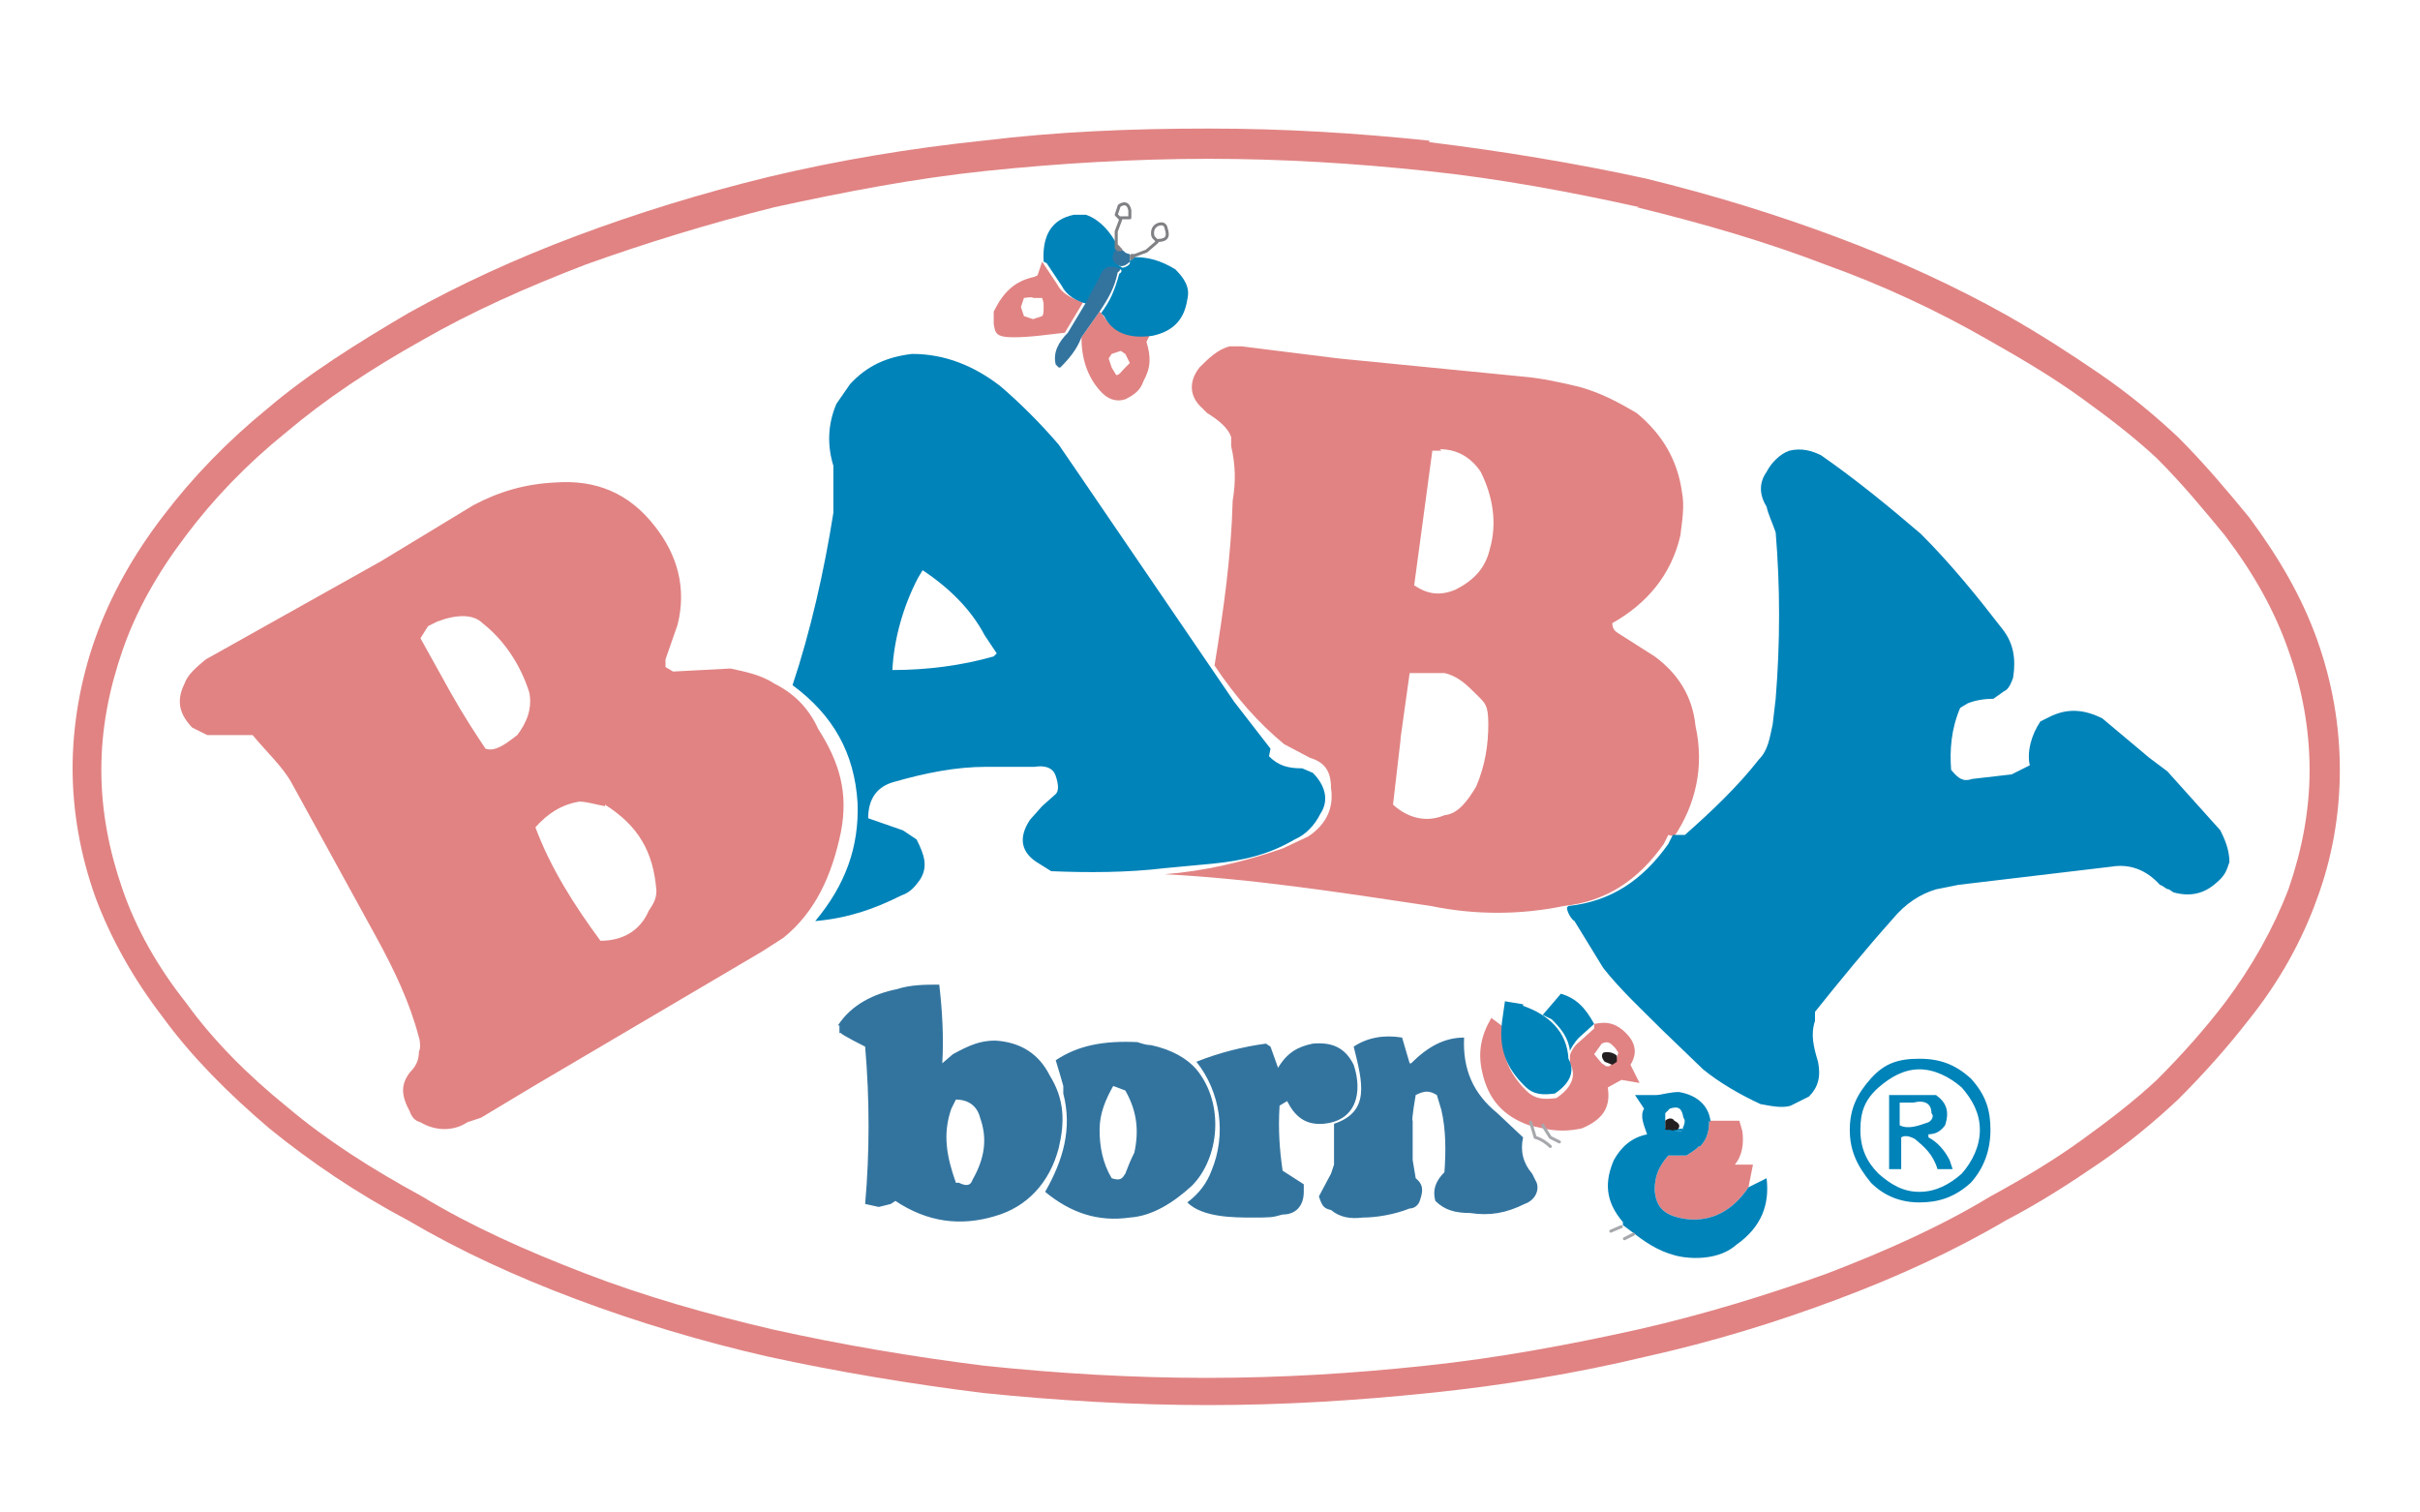 <?xml version="1.0" encoding="UTF-8"?>
<svg id="Layer_1" xmlns="http://www.w3.org/2000/svg" version="1.1" viewBox="0 0 160 100">
  <!-- Generator: Adobe Illustrator 29.2.1, SVG Export Plug-In . SVG Version: 2.1.0 Build 116)  -->
  <defs>
    <style>
      .st0 {
        fill: #231f20;
      }

      .st0, .st1, .st2, .st3, .st4 {
        fill-rule: evenodd;
      }

      .st5 {
        stroke: #a6a8ab;
      }

      .st5, .st6 {
        fill: none;
        stroke-linecap: round;
        stroke-linejoin: round;
        stroke-width: .2px;
      }

      .st1, .st7 {
        fill: #e18383;
      }

      .st2 {
        fill: #65bae8;
      }

      .st3 {
        fill: #0083b9;
      }

      .st4 {
        fill: #33749f;
      }

      .st6 {
        stroke: #808184;
      }
    </style>
  </defs>
  <path class="st1" d="M40,53.3c-.6-.1-1.2-.3-1.7-.3-1.2.2-2.1.8-2.9,1.7,1,2.7,2.6,5.2,4.3,7.5,1.4,0,2.6-.6,3.2-2,.2-.3.5-.7.5-1.3-.2-2.6-1.2-4.3-3.4-5.7h0ZM67.7,20.9l.6.2.6-.2c.1-.1.1-.3.1-.6s0-.3-.1-.6h-.6c0-.1-.6,0-.6,0l-.2.6.2.6h0ZM74.4,23.4l-.3-.2-.6.2-.2.3.2.6.3.5c.2,0,.3-.2.6-.5l.3-.3-.3-.6h0ZM28.3,41.4l-.5.8,2,3.6c.9,1.6,1.7,2.8,2.3,3.7.6.2,1.2-.2,2.1-.9.6-.8,1-1.7.8-2.8-.6-1.9-1.7-3.5-3.1-4.6-.6-.6-1.7-.6-3-.1l-.6.3h0ZM76.1,22l-.3.6c.3,1,.3,1.7-.2,2.6-.2.6-.6.9-1.2,1.2-.6.2-1.2,0-1.7-.6-.8-.9-1.2-2.1-1.2-3.5l1.2-1.7.2.2c.7,1.2,1.9,1.5,3.2,1.3h0ZM68.6,18.2l.3-.9,1,1.5c.3.6.9.9,1.7,1.2l-1.2,2c-1,.1-2.2.3-3.4.3s-1.2-.3-1.3-.9v-.8c.6-1.2,1.3-2,2.7-2.3h0ZM12.7,48.1l1,.5h3c1,1.2,2,2.1,2.6,3.2l5.6,10.2c1.2,2.2,2.2,4.3,2.8,6.6.1.3.1.8,0,.9,0,.6-.2,1-.6,1.4-.6.8-.6,1.5,0,2.6.1.3.3.6.7.7,1,.6,2.2.6,3.1,0l.9-.3,3.5-2.1,15.1-8.9,1.4-.9c2.1-1.7,3.2-4.1,3.8-7,.5-2.6-.1-4.6-1.5-6.8-.6-1.3-1.5-2.3-2.9-3-.9-.6-2-.8-2.9-1l-3.8.2-.5-.3v-.5l.8-2.3c.6-2.4,0-4.6-1.5-6.5-1.7-2.2-3.9-3.1-6.6-2.9-2,.1-3.7.6-5.4,1.5l-6.1,3.7-11.6,6.5c-.6.5-1.2,1-1.4,1.6-.6,1.2-.3,2.1.6,3h0ZM105.4,67.7c.9-.2,1.5,0,2.1.6.6.6.8,1.3.3,2.1l.6,1.2-1.2-.2-.9.5c.2,1.3-.3,2.1-1.7,2.7-.9.2-1.7.2-2.6,0l-.9-.2c-1.7-.6-2.7-1.7-3.1-3.5-.3-1.3-.1-2.4.6-3.6l.8.6c-.2,1.7.3,3,1.5,4.2.6.6,1.2.6,2,.5.9-.6,1.4-1.4.9-2.3v-.5c0-.1.2-.6.6-.9l1-.9h0ZM106.5,70.4l.3-.2.2-.6-.2-.3-.2-.2c-.1-.1-.3-.3-.7-.1l-.5.7.5.6.3.2h.2ZM115.6,78.5l.3-1.5h-1.2c.5-.6.6-1.4.5-2.2l-.2-.7h-2c0,.6-.1,1.2-.6,1.7h-.1c0,.1-.8.6-.8.6h-1.2c-.6.7-.9,1.3-.9,2.3.1,1.2.7,1.7,2.1,1.9,1.7.2,3.1-.6,4.1-2.1h0ZM92.6,48.9l-.5,4.3c1,.9,2.2,1.2,3.4.7.9-.1,1.5-.9,2.1-1.9.6-1.4.8-2.8.8-4.1s-.2-1.4-.8-2c-.6-.6-1.2-1.2-2.1-1.4h-2.3l-.6,4.3h0ZM95.3,29.8h-.6l-1.2,8.9c.9.6,1.7.7,2.7.3,1.2-.6,2-1.4,2.3-2.7.5-1.7.2-3.5-.6-5.1-.6-.9-1.5-1.5-2.7-1.5h0ZM110.7,55.3c1.4-2.1,2-4.6,1.4-7.3-.2-2-1.2-3.5-2.7-4.6l-2.2-1.4c-.3-.2-.6-.3-.6-.8,2.3-1.3,3.9-3.2,4.5-5.8.1-.9.3-1.9.1-2.9-.3-2.1-1.3-3.8-3-5.2-1.2-.7-2.3-1.3-3.7-1.7-1.2-.3-2.6-.6-3.8-.7l-12.2-1.2-6.4-.8h-.8c-.8.2-1.4.8-2,1.4-.7.9-.7,1.9.2,2.7l.3.3c.8.5,1.4,1,1.6,1.6v.6c.3,1.3.3,2.4.1,3.6-.1,3.7-.6,7.2-1.2,10.9,1.4,2.1,2.9,3.8,4.6,5.2l1.7.9c1,.3,1.4.9,1.4,2,.2,1.3-.3,2.4-1.5,3.2l-1.7.8c-2.6.9-5.2,1.5-7.8,1.7,5.8.3,11.6,1.2,17.6,2.1,2.9.6,5.9.6,8.8,0,2.8-.3,4.9-1.7,6.6-4.1l.3-.6h0Z"/>
  <path class="st3" d="M103.7,59.9c2.8-.3,4.9-1.7,6.6-4.1l.3-.6h.8c1.7-1.5,3.5-3.2,4.9-5,.6-.6.7-1.4.9-2.3l.2-1.7c.3-3.7.3-7.4,0-11-.2-.6-.5-1.2-.6-1.7-.5-.8-.5-1.6,0-2.3.3-.6.9-1.2,1.5-1.4.8-.2,1.5,0,2.1.3,2.3,1.6,4.5,3.4,6.6,5.2,2,2,3.7,4.1,5.4,6.3.7.9.9,1.9.7,3.2-.1.3-.3.8-.6.9l-.7.5c-.6,0-1.2.1-1.7.3l-.5.3c-.6,1.4-.7,2.8-.6,4.1.5.6.8.8,1.4.6l2.6-.3,1.2-.6c-.2-.9.1-2,.7-2.9l.6-.3c1.2-.6,2.3-.5,3.5.1l3.1,2.6,1.2.9,3.5,3.9c.3.6.6,1.3.6,2.1-.2.6-.3.9-.9,1.4-.8.7-1.7.9-2.8.6l-.3-.2c-.2,0-.3-.2-.6-.3-.9-1-2-1.4-3.2-1.2l-10.1,1.2-1.5.3c-1,.3-2,.9-2.9,2-1.7,1.9-3.5,4.1-5.1,6.1v.6c-.3.9-.1,1.7.2,2.7.2,1,0,1.7-.6,2.3l-1.2.6c-.6.2-1.4,0-2-.1-1.3-.6-2.7-1.4-3.8-2.3l-2.7-2.6c-1.4-1.4-2.8-2.7-3.9-4.1l-1.9-3.1c-.2-.1-.5-.6-.5-.9h0ZM84,49.5l-2.4-3.1-10.3-15.1-1.3-1.9c-1.2-1.4-2.6-2.8-3.9-3.9-1.7-1.3-3.6-2.1-5.8-2.1-1.7.2-3,.8-4.1,2l-.9,1.3c-.6,1.4-.6,2.8-.2,4.1v3.1c-.6,3.8-1.5,7.8-2.7,11.4,2.7,2,4.1,4.5,4.3,7.8.1,2.9-.8,5.4-2.8,7.8,2.2-.2,3.9-.8,5.7-1.7.6-.2.9-.6,1.2-1,.6-.9.3-1.7-.2-2.7l-.9-.6-2.3-.8c0-1.3.6-2.1,1.7-2.4,2.1-.6,4.1-1,6.1-1h3.2c.6-.1,1.2,0,1.4.6.2.6.2,1,0,1.2l-.9.8-.8.9c-.8,1.2-.6,2.2.6,2.9l.8.5c2.4.1,5,.1,7.5-.2l3.2-.3c2-.2,3.7-.6,5.4-1.6.7-.3,1.3-.9,1.7-1.7.6-.9.3-1.9-.5-2.7l-.7-.3c-1,0-1.6-.2-2.2-.8h0ZM113,74.1c0,.6-.1,1.2-.6,1.7h-.1c0,.1-.8.6-.8.6h-1.2c-.6.7-.9,1.3-.9,2.3.1,1.2.7,1.7,2.1,1.9,1.7.2,3.1-.6,4.1-2.1l1.2-.6c.2,1.7-.3,3.2-2,4.4-.9.8-2.3,1-3.6.8-1.2-.2-2.2-.8-3.1-1.5l-.8-.6v-.2c-1.2-1.4-1.2-2.7-.6-4.1.5-.9,1.2-1.5,2.2-1.7-.2-.6-.5-1.2-.2-1.7l-.6-.9h1.4c.3,0,.9-.2,1.5-.2,1.2.2,2,.9,2.1,2h0ZM111.2,74.7c.1-.2.3-.6.1-.8-.1-.6-.3-.8-.9-.6l-.3.3v1h.7c0,.1.5,0,.5,0h0ZM110.4,74.7h0c-.2-.2-.3-.5-.3-.6,0,.1.1.3.3.6h0ZM112.3,75.9h0ZM127.4,75c.6,0,.9-.2,1.2-.6.3-.9.1-1.5-.6-2h-3.1c0-.1,0,4.9,0,4.9h.8v-2.1c.3-.2.7,0,.9.1.6.5,1.2,1,1.5,2h1l-.2-.6c-.3-.6-.8-1.2-1.4-1.5v-.2h-.1ZM127.5,74.2c-.6.2-1.3.5-1.9.2v-1.5h.9c.8-.2,1.2.1,1.2.7.2.2,0,.5-.2.6h0ZM130.3,71.3c-1-.9-2-1.3-3.4-1.3s-2.3.3-3.2,1.3c-.9,1-1.4,2-1.4,3.4s.5,2.4,1.4,3.5c.9.9,2,1.3,3.2,1.3s2.3-.3,3.4-1.3c.9-1,1.3-2.2,1.3-3.5s-.3-2.3-1.3-3.4h0ZM129.7,71.9c.7.8,1.2,1.7,1.2,2.8s-.5,2.1-1.2,2.9c-.8.7-1.7,1.2-2.8,1.2s-1.9-.5-2.7-1.2c-.8-.8-1.2-1.7-1.2-2.9s.3-2,1.2-2.8c.8-.7,1.7-1.2,2.7-1.2s2,.5,2.8,1.2h0ZM103.2,65.7c1,.3,1.6.9,2.2,2l-1,.9c-.3.3-.6.8-.6.9-.1-.9-.6-1.5-1.2-2.1l-.6-.3,1.2-1.4h0ZM100.7,66.5c1.7.6,2.9,1.7,3,3.5.5.9,0,1.7-.9,2.3-.8.1-1.4.1-2-.5-1.2-1.2-1.7-2.4-1.5-4.2l.2-1.4,1.2.2h0ZM69,17.3c-.1-1.7.5-2.8,2-3.1h.8c.9.3,1.7,1.2,2.1,2.1v.2c-.3.6-.2.9.3,1.2.2,0,.5-.2.5-.3v-.2c.1,0,.3-.2.3-.2.9,0,1.7.2,2.7.8.6.6,1,1.2.8,2-.2,1.3-.9,2.1-2.3,2.4-1.4.2-2.6-.1-3.2-1.3l-.2-.2c.6-.8.9-1.5,1.2-2.6.2-.1.2-.3,0-.3-.6-.2-.9,0-1.2.6l-.9,1.7c-.8-.2-1.4-.6-1.7-1.2l-1-1.5h0ZM65.1,42c-.9-1.7-2.3-3.1-4.1-4.3l-.3.5c-1,1.9-1.6,4.1-1.7,6.1,2.3,0,4.6-.3,6.7-.9l.2-.2-.8-1.2h0Z"/>
  <path class="st0" d="M106.9,70.1h0v-.3c-.2-.2-.6-.3-.9-.2-.2.2,0,.5.1.6l.5.2.3-.2h0ZM110.1,74.7v-.6c.2-.2.5-.2.6,0,.2.1.5.3.2.6h-.2c0,.1-.3,0-.3,0h-.2ZM110.4,74.7h0ZM110.7,74.8h0Z"/>
  <path class="st2" d="M110.7,74.8h.5c0-.1-.5,0-.5,0h0ZM74.1,16.5h-.2v-.2l.2.2h0ZM74.8,17v-.2h.2l-.2.2h0Z"/>
  <path class="st4" d="M88.2,74.4v2.6c0,0-.2.6-.2.6l-.8,1.5c.2.6.3.8.8.9.6.5,1.3.6,2.1.5.9,0,2.1-.2,3.1-.6.3,0,.6-.2.7-.6.2-.6.2-1-.3-1.4l-.2-1.2v-2.6c-.1,0,.2-1.7.2-1.7.6-.3.9-.3,1.4,0l.3,1c.3,1.3.3,2.7.2,4.1-.6.6-.8,1.2-.6,1.9.6.6,1.3.8,2.3.8,1.3.2,2.4,0,3.6-.6.6-.2,1-.8.8-1.4l-.3-.6c-.6-.7-.8-1.5-.6-2.4l-1.7-1.6c-1.6-1.3-2.3-2.9-2.2-5-1.3,0-2.4.6-3.5,1.7h-.1l-.5-1.7c-1.2-.2-2.3,0-3.2.6.6,2.4,1.1,4.3-1.3,5.1h0ZM71.5,22.3c-.3.8-.8,1.4-1.4,2h-.1l-.2-.2c-.2-.8.2-1.5.8-2.1l1.2-2,.9-1.7c.2-.6.6-.8,1.2-.6.2,0,.2.2,0,.3-.2,1-.6,1.7-1.2,2.6l-1.2,1.7h0ZM74.4,16.7c.2.1.3.1.3.1v.5c-.1.1-.3.3-.6.3-.6-.2-.7-.6-.3-1.2h.2l.3.2h0ZM55.5,67.8v.5h.1c0,.1,1.6.9,1.6.9.3,3.5.3,7,0,10.4l.9.2.8-.2.3-.2c2.1,1.4,4.3,1.7,6.6,1,2.1-.6,3.6-2.2,4.2-4.5.4-1.7.4-3.2-.6-4.8-.7-1.4-1.9-2.2-3.6-2.3-1,0-1.7.3-2.8.9l-.7.6c.1-1.7,0-3.5-.2-5.2-.9,0-1.9,0-2.8.3-1.5.3-3,1-3.9,2.4h0ZM63.2,72.7l-.3.6c-.6,1.7-.3,3.2.3,4.9h.2c.6.3.8.1.9-.2.8-1.4,1-2.7.5-4.1-.2-.8-.8-1.2-1.6-1.2h0ZM72.7,74.7c0,1.1.2,2.2.8,3.2.6.2.7,0,.9-.3.2-.5.3-.8.6-1.4.3-1.4.2-2.7-.6-4.1l-.8-.3c-.5.9-.9,1.8-.9,2.9h0ZM79.1,70.7c-.6-.7-1.6-1.3-3-1.6-.3,0-.6-.1-.9-.2-2.2-.1-3.9.2-5.4,1.2l.3,1,.2.7v.5c.6,2.3,0,4.4-1.2,6.5,1.7,1.4,3.5,2,5.6,1.7,1.5-.1,2.9-1,4.1-2.1,1.8-1.8,2.2-5.4.3-7.7h0ZM89.5,70.4c-.6-1.2-1.5-1.5-2.7-1.4-1,.2-1.7.6-2.3,1.6l-.5-1.4-.3-.2c-1.5.2-3.1.6-4.6,1.2,1.6,2,2,4.8,1,7.2-.3.8-.8,1.5-1.6,2.1,1,1,3.1,1,4.3,1s1.3,0,2-.2c.9,0,1.4-.6,1.4-1.5v-.5l-1.4-.9c-.2-1.4-.3-2.7-.2-4.3l.5-.3c.5,1,1.2,1.6,2.4,1.5,2.2-.2,2.6-2.1,2-3.9h0Z"/>
  <path class="st7" d="M108.4,13.7c-4.5-1-9.3-1.9-14.1-2.4-4.7-.5-9.5-.8-14.4-.8s-9.9.3-14.7.8c-4.8.5-9.4,1.4-14,2.4h0c-4.4,1.1-8.6,2.4-12.5,3.8-3.9,1.5-7.5,3.1-10.8,5h0c-3.4,1.9-6.4,3.9-9,6.1-2.6,2.1-4.8,4.4-6.6,6.8h0c-1.9,2.5-3.3,5-4.2,7.6-.9,2.6-1.4,5.2-1.4,7.9s.5,5.3,1.4,7.9c.9,2.6,2.3,5.1,4.2,7.5h0c1.8,2.5,4.1,4.8,6.7,6.9,2.6,2.2,5.6,4.1,8.9,5.9h0c3.3,2,6.9,3.6,10.8,5.1,3.9,1.5,8.1,2.7,12.4,3.7h0c4.5,1,9.2,1.8,14,2.4,4.8.5,9.7.8,14.7.8s9.7-.3,14.4-.8c4.8-.5,9.6-1.4,14.1-2.4h0c4.4-1,8.6-2.3,12.5-3.7,3.9-1.5,7.5-3.1,10.8-5.1h0c2.2-1.2,4.2-2.4,6-3.7,1.8-1.3,3.5-2.6,5-4,1.7-1.7,3.2-3.4,4.5-5.1h0c1.8-2.4,3.2-4.9,4.2-7.5.9-2.6,1.4-5.2,1.4-7.9s-.5-5.4-1.4-7.9c-.9-2.6-2.3-5.1-4.2-7.6h0c-1.4-1.7-2.8-3.4-4.5-5.1-1.5-1.4-3.2-2.7-5-4-1.8-1.3-3.8-2.5-6.1-3.8h0c-3.3-1.9-6.9-3.6-10.8-5-3.9-1.5-8-2.7-12.5-3.8h0ZM94.5,9.4c4.9.6,9.7,1.4,14.3,2.4h0c4.5,1.1,8.7,2.4,12.7,3.9,4,1.5,7.7,3.2,11.1,5.1h0c2.3,1.3,4.3,2.6,6.2,3.9,1.9,1.3,3.6,2.7,5.2,4.2h0c1.8,1.8,3.3,3.6,4.7,5.3h0c2,2.7,3.5,5.3,4.5,8.1,1,2.8,1.5,5.7,1.5,8.6s-.5,5.8-1.5,8.5c-1,2.8-2.5,5.5-4.5,8h0c-1.4,1.8-2.9,3.5-4.7,5.3h0c-1.6,1.5-3.3,2.9-5.2,4.2-1.9,1.3-3.9,2.6-6.2,3.8h0c-3.4,2-7.1,3.7-11.1,5.2-4,1.5-8.2,2.8-12.7,3.8h0c-4.6,1.1-9.4,1.9-14.3,2.4-4.8.5-9.7.8-14.6.8s-10-.3-14.9-.8c-4.8-.6-9.6-1.4-14.2-2.4h0c-4.4-1-8.7-2.3-12.7-3.8-4-1.5-7.7-3.2-11.1-5.2-3.4-1.8-6.5-3.9-9.2-6.1-2.7-2.3-5.1-4.7-7-7.3,0,0,0,0,0,0-2-2.6-3.5-5.3-4.5-8-1-2.8-1.5-5.7-1.5-8.5s.5-5.8,1.5-8.6c1-2.8,2.5-5.5,4.5-8.1h0c1.9-2.5,4.2-4.9,6.9-7.1,2.7-2.3,5.9-4.3,9.3-6.3h0c3.4-1.9,7.1-3.6,11.1-5.1,4-1.5,8.2-2.8,12.7-3.9h0c4.6-1.1,9.4-1.9,14.2-2.4,4.9-.6,9.8-.8,14.9-.8s9.8.3,14.6.8h0Z"/>
  <path class="st5" d="M108,81.6l-.6.3M102,74.4l.5.8.6.3M106.5,81.4l.7-.3M102.5,75.8c-.2-.2-.6-.5-1-.6l-.3-1"/>
  <path class="st6" d="M73.8,16.2v-.9l.3-.8-.3-.3.2-.6c.3-.2.6-.2.7.3v.5h-.6M76.5,15.9c.6,0,.8-.2.6-.8,0-.1-.1-.3-.3-.3-.3,0-.6.2-.6.6s.2.3.3.6l-.7.6-.8.3-.2.2v-.2h.2M74.1,16.5h-.2M73.8,16.2v.2M73.8,16.2l.2.2"/>
</svg>